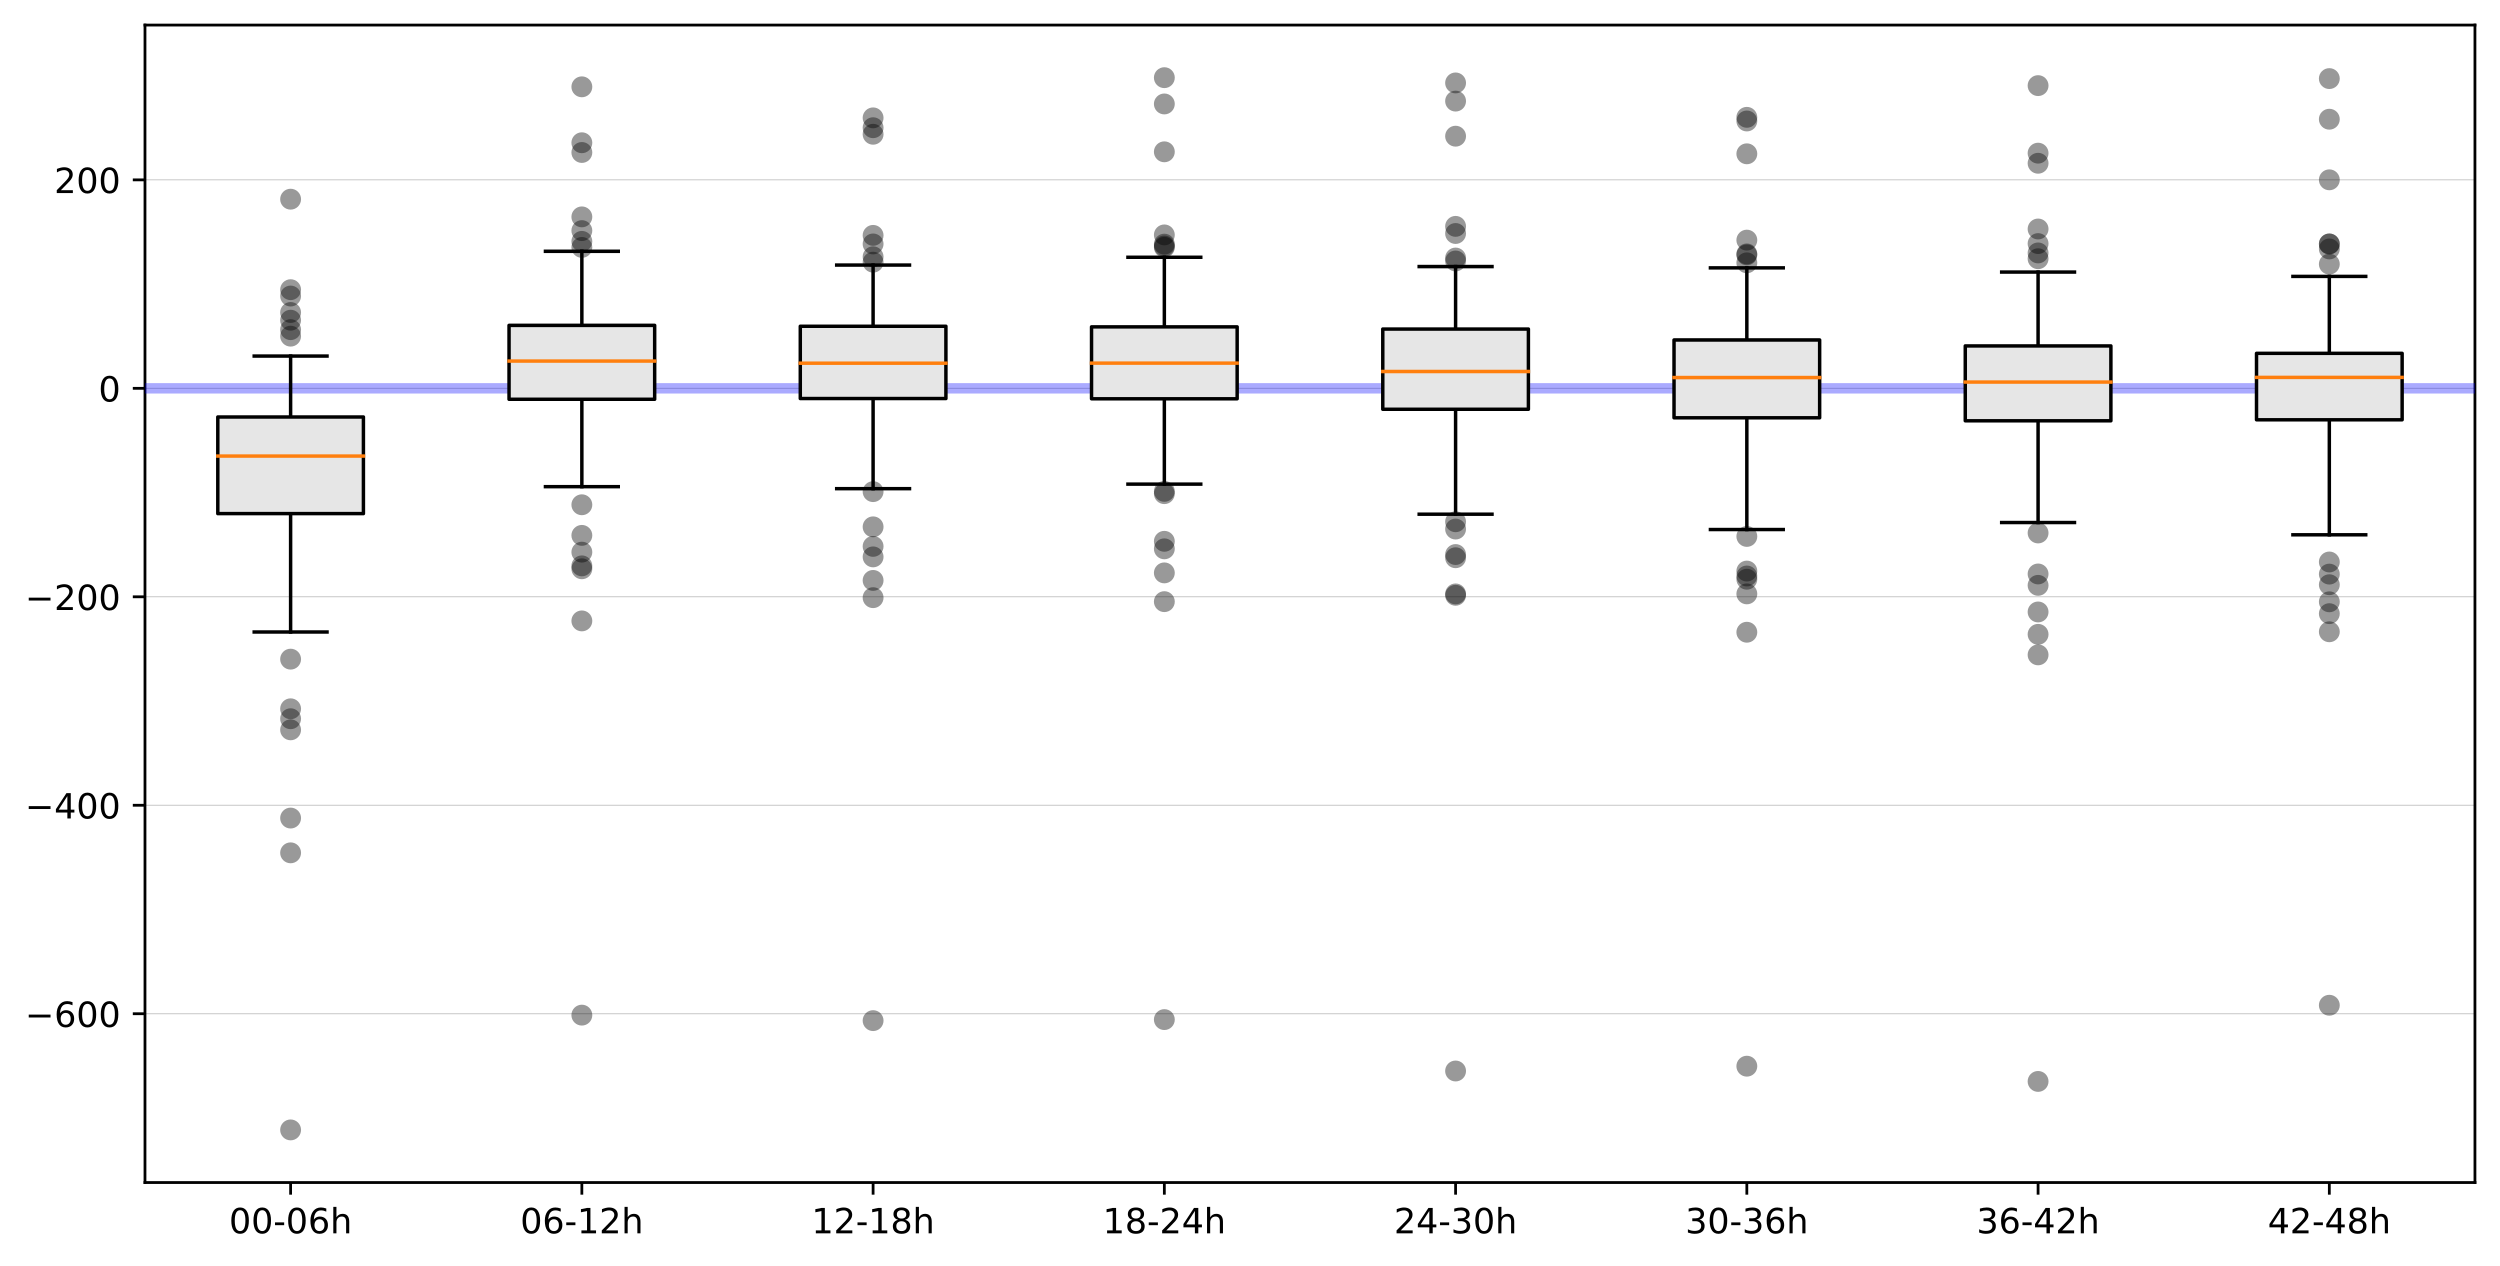 <?xml version="1.0" encoding="utf-8" standalone="no"?>
<!DOCTYPE svg PUBLIC "-//W3C//DTD SVG 1.1//EN"
  "http://www.w3.org/Graphics/SVG/1.1/DTD/svg11.dtd">
<!-- Created with matplotlib (https://matplotlib.org/) -->
<svg height="363.718pt" version="1.1" viewBox="0 0 718.467 363.718" width="718.467pt" xmlns="http://www.w3.org/2000/svg" xmlns:xlink="http://www.w3.org/1999/xlink">
 <defs>
  <style type="text/css">
*{stroke-linecap:butt;stroke-linejoin:round;}
  </style>
 </defs>
 <g id="figure_1">
  <g id="patch_1">
   <path d="M 0 363.718 
L 718.467 363.718 
L 718.467 0 
L 0 0 
z
" style="fill:#ffffff;"/>
  </g>
  <g id="axes_1">
   <g id="patch_2">
    <path d="M 41.667 339.84 
L 711.267 339.84 
L 711.267 7.2 
L 41.667 7.2 
z
" style="fill:#ffffff;"/>
   </g>
   <g id="matplotlib.axis_1">
    <g id="xtick_1">
     <g id="line2d_1">
      <defs>
       <path d="M 0 0 
L 0 3.5 
" id="me38bb37dd9" style="stroke:#000000;stroke-width:0.8;"/>
      </defs>
      <g>
       <use style="stroke:#000000;stroke-width:0.8;" x="83.517" xlink:href="#me38bb37dd9" y="339.84"/>
      </g>
     </g>
     <g id="text_1">
      <!-- 00-06h -->
      <defs>
       <path d="M 31.781 66.406 
Q 24.172 66.406 20.328 58.906 
Q 16.5 51.422 16.5 36.375 
Q 16.5 21.391 20.328 13.891 
Q 24.172 6.391 31.781 6.391 
Q 39.453 6.391 43.281 13.891 
Q 47.125 21.391 47.125 36.375 
Q 47.125 51.422 43.281 58.906 
Q 39.453 66.406 31.781 66.406 
z
M 31.781 74.219 
Q 44.047 74.219 50.516 64.516 
Q 56.984 54.828 56.984 36.375 
Q 56.984 17.969 50.516 8.266 
Q 44.047 -1.422 31.781 -1.422 
Q 19.531 -1.422 13.062 8.266 
Q 6.594 17.969 6.594 36.375 
Q 6.594 54.828 13.062 64.516 
Q 19.531 74.219 31.781 74.219 
z
" id="DejaVuSans-48"/>
       <path d="M 4.891 31.391 
L 31.203 31.391 
L 31.203 23.391 
L 4.891 23.391 
z
" id="DejaVuSans-45"/>
       <path d="M 33.016 40.375 
Q 26.375 40.375 22.484 35.828 
Q 18.609 31.297 18.609 23.391 
Q 18.609 15.531 22.484 10.953 
Q 26.375 6.391 33.016 6.391 
Q 39.656 6.391 43.531 10.953 
Q 47.406 15.531 47.406 23.391 
Q 47.406 31.297 43.531 35.828 
Q 39.656 40.375 33.016 40.375 
z
M 52.594 71.297 
L 52.594 62.312 
Q 48.875 64.062 45.094 64.984 
Q 41.312 65.922 37.594 65.922 
Q 27.828 65.922 22.672 59.328 
Q 17.531 52.734 16.797 39.406 
Q 19.672 43.656 24.016 45.922 
Q 28.375 48.188 33.594 48.188 
Q 44.578 48.188 50.953 41.516 
Q 57.328 34.859 57.328 23.391 
Q 57.328 12.156 50.688 5.359 
Q 44.047 -1.422 33.016 -1.422 
Q 20.359 -1.422 13.672 8.266 
Q 6.984 17.969 6.984 36.375 
Q 6.984 53.656 15.188 63.938 
Q 23.391 74.219 37.203 74.219 
Q 40.922 74.219 44.703 73.484 
Q 48.484 72.75 52.594 71.297 
z
" id="DejaVuSans-54"/>
       <path d="M 54.891 33.016 
L 54.891 0 
L 45.906 0 
L 45.906 32.719 
Q 45.906 40.484 42.875 44.328 
Q 39.844 48.188 33.797 48.188 
Q 26.516 48.188 22.312 43.547 
Q 18.109 38.922 18.109 30.906 
L 18.109 0 
L 9.078 0 
L 9.078 75.984 
L 18.109 75.984 
L 18.109 46.188 
Q 21.344 51.125 25.703 53.562 
Q 30.078 56 35.797 56 
Q 45.219 56 50.047 50.172 
Q 54.891 44.344 54.891 33.016 
z
" id="DejaVuSans-104"/>
      </defs>
      <g transform="translate(65.82 354.438)scale(0.1 -0.1)">
       <use xlink:href="#DejaVuSans-48"/>
       <use x="63.623" xlink:href="#DejaVuSans-48"/>
       <use x="127.246" xlink:href="#DejaVuSans-45"/>
       <use x="163.33" xlink:href="#DejaVuSans-48"/>
       <use x="226.953" xlink:href="#DejaVuSans-54"/>
       <use x="290.576" xlink:href="#DejaVuSans-104"/>
      </g>
     </g>
    </g>
    <g id="xtick_2">
     <g id="line2d_2">
      <g>
       <use style="stroke:#000000;stroke-width:0.8;" x="167.217" xlink:href="#me38bb37dd9" y="339.84"/>
      </g>
     </g>
     <g id="text_2">
      <!-- 06-12h -->
      <defs>
       <path d="M 12.406 8.297 
L 28.516 8.297 
L 28.516 63.922 
L 10.984 60.406 
L 10.984 69.391 
L 28.422 72.906 
L 38.281 72.906 
L 38.281 8.297 
L 54.391 8.297 
L 54.391 0 
L 12.406 0 
z
" id="DejaVuSans-49"/>
       <path d="M 19.188 8.297 
L 53.609 8.297 
L 53.609 0 
L 7.328 0 
L 7.328 8.297 
Q 12.938 14.109 22.625 23.891 
Q 32.328 33.688 34.812 36.531 
Q 39.547 41.844 41.422 45.531 
Q 43.312 49.219 43.312 52.781 
Q 43.312 58.594 39.234 62.25 
Q 35.156 65.922 28.609 65.922 
Q 23.969 65.922 18.812 64.312 
Q 13.672 62.703 7.812 59.422 
L 7.812 69.391 
Q 13.766 71.781 18.938 73 
Q 24.125 74.219 28.422 74.219 
Q 39.75 74.219 46.484 68.547 
Q 53.219 62.891 53.219 53.422 
Q 53.219 48.922 51.531 44.891 
Q 49.859 40.875 45.406 35.406 
Q 44.188 33.984 37.641 27.219 
Q 31.109 20.453 19.188 8.297 
z
" id="DejaVuSans-50"/>
      </defs>
      <g transform="translate(149.52 354.438)scale(0.1 -0.1)">
       <use xlink:href="#DejaVuSans-48"/>
       <use x="63.623" xlink:href="#DejaVuSans-54"/>
       <use x="127.246" xlink:href="#DejaVuSans-45"/>
       <use x="163.33" xlink:href="#DejaVuSans-49"/>
       <use x="226.953" xlink:href="#DejaVuSans-50"/>
       <use x="290.576" xlink:href="#DejaVuSans-104"/>
      </g>
     </g>
    </g>
    <g id="xtick_3">
     <g id="line2d_3">
      <g>
       <use style="stroke:#000000;stroke-width:0.8;" x="250.917" xlink:href="#me38bb37dd9" y="339.84"/>
      </g>
     </g>
     <g id="text_3">
      <!-- 12-18h -->
      <defs>
       <path d="M 31.781 34.625 
Q 24.75 34.625 20.719 30.859 
Q 16.703 27.094 16.703 20.516 
Q 16.703 13.922 20.719 10.156 
Q 24.75 6.391 31.781 6.391 
Q 38.812 6.391 42.859 10.172 
Q 46.922 13.969 46.922 20.516 
Q 46.922 27.094 42.891 30.859 
Q 38.875 34.625 31.781 34.625 
z
M 21.922 38.812 
Q 15.578 40.375 12.031 44.719 
Q 8.5 49.078 8.5 55.328 
Q 8.5 64.062 14.719 69.141 
Q 20.953 74.219 31.781 74.219 
Q 42.672 74.219 48.875 69.141 
Q 55.078 64.062 55.078 55.328 
Q 55.078 49.078 51.531 44.719 
Q 48 40.375 41.703 38.812 
Q 48.828 37.156 52.797 32.312 
Q 56.781 27.484 56.781 20.516 
Q 56.781 9.906 50.312 4.234 
Q 43.844 -1.422 31.781 -1.422 
Q 19.734 -1.422 13.25 4.234 
Q 6.781 9.906 6.781 20.516 
Q 6.781 27.484 10.781 32.312 
Q 14.797 37.156 21.922 38.812 
z
M 18.312 54.391 
Q 18.312 48.734 21.844 45.562 
Q 25.391 42.391 31.781 42.391 
Q 38.141 42.391 41.719 45.562 
Q 45.312 48.734 45.312 54.391 
Q 45.312 60.062 41.719 63.234 
Q 38.141 66.406 31.781 66.406 
Q 25.391 66.406 21.844 63.234 
Q 18.312 60.062 18.312 54.391 
z
" id="DejaVuSans-56"/>
      </defs>
      <g transform="translate(233.22 354.438)scale(0.1 -0.1)">
       <use xlink:href="#DejaVuSans-49"/>
       <use x="63.623" xlink:href="#DejaVuSans-50"/>
       <use x="127.246" xlink:href="#DejaVuSans-45"/>
       <use x="163.33" xlink:href="#DejaVuSans-49"/>
       <use x="226.953" xlink:href="#DejaVuSans-56"/>
       <use x="290.576" xlink:href="#DejaVuSans-104"/>
      </g>
     </g>
    </g>
    <g id="xtick_4">
     <g id="line2d_4">
      <g>
       <use style="stroke:#000000;stroke-width:0.8;" x="334.617" xlink:href="#me38bb37dd9" y="339.84"/>
      </g>
     </g>
     <g id="text_4">
      <!-- 18-24h -->
      <defs>
       <path d="M 37.797 64.312 
L 12.891 25.391 
L 37.797 25.391 
z
M 35.203 72.906 
L 47.609 72.906 
L 47.609 25.391 
L 58.016 25.391 
L 58.016 17.188 
L 47.609 17.188 
L 47.609 0 
L 37.797 0 
L 37.797 17.188 
L 4.891 17.188 
L 4.891 26.703 
z
" id="DejaVuSans-52"/>
      </defs>
      <g transform="translate(316.92 354.438)scale(0.1 -0.1)">
       <use xlink:href="#DejaVuSans-49"/>
       <use x="63.623" xlink:href="#DejaVuSans-56"/>
       <use x="127.246" xlink:href="#DejaVuSans-45"/>
       <use x="163.33" xlink:href="#DejaVuSans-50"/>
       <use x="226.953" xlink:href="#DejaVuSans-52"/>
       <use x="290.576" xlink:href="#DejaVuSans-104"/>
      </g>
     </g>
    </g>
    <g id="xtick_5">
     <g id="line2d_5">
      <g>
       <use style="stroke:#000000;stroke-width:0.8;" x="418.317" xlink:href="#me38bb37dd9" y="339.84"/>
      </g>
     </g>
     <g id="text_5">
      <!-- 24-30h -->
      <defs>
       <path d="M 40.578 39.312 
Q 47.656 37.797 51.625 33 
Q 55.609 28.219 55.609 21.188 
Q 55.609 10.406 48.188 4.484 
Q 40.766 -1.422 27.094 -1.422 
Q 22.516 -1.422 17.656 -0.516 
Q 12.797 0.391 7.625 2.203 
L 7.625 11.719 
Q 11.719 9.328 16.594 8.109 
Q 21.484 6.891 26.812 6.891 
Q 36.078 6.891 40.938 10.547 
Q 45.797 14.203 45.797 21.188 
Q 45.797 27.641 41.281 31.266 
Q 36.766 34.906 28.719 34.906 
L 20.219 34.906 
L 20.219 43.016 
L 29.109 43.016 
Q 36.375 43.016 40.234 45.922 
Q 44.094 48.828 44.094 54.297 
Q 44.094 59.906 40.109 62.906 
Q 36.141 65.922 28.719 65.922 
Q 24.656 65.922 20.016 65.031 
Q 15.375 64.156 9.812 62.312 
L 9.812 71.094 
Q 15.438 72.656 20.344 73.438 
Q 25.25 74.219 29.594 74.219 
Q 40.828 74.219 47.359 69.109 
Q 53.906 64.016 53.906 55.328 
Q 53.906 49.266 50.438 45.094 
Q 46.969 40.922 40.578 39.312 
z
" id="DejaVuSans-51"/>
      </defs>
      <g transform="translate(400.62 354.438)scale(0.1 -0.1)">
       <use xlink:href="#DejaVuSans-50"/>
       <use x="63.623" xlink:href="#DejaVuSans-52"/>
       <use x="127.246" xlink:href="#DejaVuSans-45"/>
       <use x="163.33" xlink:href="#DejaVuSans-51"/>
       <use x="226.953" xlink:href="#DejaVuSans-48"/>
       <use x="290.576" xlink:href="#DejaVuSans-104"/>
      </g>
     </g>
    </g>
    <g id="xtick_6">
     <g id="line2d_6">
      <g>
       <use style="stroke:#000000;stroke-width:0.8;" x="502.017" xlink:href="#me38bb37dd9" y="339.84"/>
      </g>
     </g>
     <g id="text_6">
      <!-- 30-36h -->
      <g transform="translate(484.32 354.438)scale(0.1 -0.1)">
       <use xlink:href="#DejaVuSans-51"/>
       <use x="63.623" xlink:href="#DejaVuSans-48"/>
       <use x="127.246" xlink:href="#DejaVuSans-45"/>
       <use x="163.33" xlink:href="#DejaVuSans-51"/>
       <use x="226.953" xlink:href="#DejaVuSans-54"/>
       <use x="290.576" xlink:href="#DejaVuSans-104"/>
      </g>
     </g>
    </g>
    <g id="xtick_7">
     <g id="line2d_7">
      <g>
       <use style="stroke:#000000;stroke-width:0.8;" x="585.717" xlink:href="#me38bb37dd9" y="339.84"/>
      </g>
     </g>
     <g id="text_7">
      <!-- 36-42h -->
      <g transform="translate(568.02 354.438)scale(0.1 -0.1)">
       <use xlink:href="#DejaVuSans-51"/>
       <use x="63.623" xlink:href="#DejaVuSans-54"/>
       <use x="127.246" xlink:href="#DejaVuSans-45"/>
       <use x="163.33" xlink:href="#DejaVuSans-52"/>
       <use x="226.953" xlink:href="#DejaVuSans-50"/>
       <use x="290.576" xlink:href="#DejaVuSans-104"/>
      </g>
     </g>
    </g>
    <g id="xtick_8">
     <g id="line2d_8">
      <g>
       <use style="stroke:#000000;stroke-width:0.8;" x="669.417" xlink:href="#me38bb37dd9" y="339.84"/>
      </g>
     </g>
     <g id="text_8">
      <!-- 42-48h -->
      <g transform="translate(651.72 354.438)scale(0.1 -0.1)">
       <use xlink:href="#DejaVuSans-52"/>
       <use x="63.623" xlink:href="#DejaVuSans-50"/>
       <use x="127.246" xlink:href="#DejaVuSans-45"/>
       <use x="163.33" xlink:href="#DejaVuSans-52"/>
       <use x="226.953" xlink:href="#DejaVuSans-56"/>
       <use x="290.576" xlink:href="#DejaVuSans-104"/>
      </g>
     </g>
    </g>
   </g>
   <g id="matplotlib.axis_2">
    <g id="ytick_1">
     <g id="line2d_9">
      <path clip-path="url(#pc2d165adcc)" d="M 41.667 291.335 
L 711.267 291.335 
" style="fill:none;stroke:#bfbfbf;stroke-linecap:square;stroke-width:0.25;"/>
     </g>
     <g id="line2d_10">
      <defs>
       <path d="M 0 0 
L -3.5 0 
" id="m4c3b51c910" style="stroke:#000000;stroke-width:0.8;"/>
      </defs>
      <g>
       <use style="stroke:#000000;stroke-width:0.8;" x="41.667" xlink:href="#m4c3b51c910" y="291.335"/>
      </g>
     </g>
     <g id="text_9">
      <!-- −600 -->
      <defs>
       <path d="M 10.594 35.5 
L 73.188 35.5 
L 73.188 27.203 
L 10.594 27.203 
z
" id="DejaVuSans-8722"/>
      </defs>
      <g transform="translate(7.2 295.134)scale(0.1 -0.1)">
       <use xlink:href="#DejaVuSans-8722"/>
       <use x="83.789" xlink:href="#DejaVuSans-54"/>
       <use x="147.412" xlink:href="#DejaVuSans-48"/>
       <use x="211.035" xlink:href="#DejaVuSans-48"/>
      </g>
     </g>
    </g>
    <g id="ytick_2">
     <g id="line2d_11">
      <path clip-path="url(#pc2d165adcc)" d="M 41.667 231.422 
L 711.267 231.422 
" style="fill:none;stroke:#bfbfbf;stroke-linecap:square;stroke-width:0.25;"/>
     </g>
     <g id="line2d_12">
      <g>
       <use style="stroke:#000000;stroke-width:0.8;" x="41.667" xlink:href="#m4c3b51c910" y="231.422"/>
      </g>
     </g>
     <g id="text_10">
      <!-- −400 -->
      <g transform="translate(7.2 235.222)scale(0.1 -0.1)">
       <use xlink:href="#DejaVuSans-8722"/>
       <use x="83.789" xlink:href="#DejaVuSans-52"/>
       <use x="147.412" xlink:href="#DejaVuSans-48"/>
       <use x="211.035" xlink:href="#DejaVuSans-48"/>
      </g>
     </g>
    </g>
    <g id="ytick_3">
     <g id="line2d_13">
      <path clip-path="url(#pc2d165adcc)" d="M 41.667 171.51 
L 711.267 171.51 
" style="fill:none;stroke:#bfbfbf;stroke-linecap:square;stroke-width:0.25;"/>
     </g>
     <g id="line2d_14">
      <g>
       <use style="stroke:#000000;stroke-width:0.8;" x="41.667" xlink:href="#m4c3b51c910" y="171.51"/>
      </g>
     </g>
     <g id="text_11">
      <!-- −200 -->
      <g transform="translate(7.2 175.309)scale(0.1 -0.1)">
       <use xlink:href="#DejaVuSans-8722"/>
       <use x="83.789" xlink:href="#DejaVuSans-50"/>
       <use x="147.412" xlink:href="#DejaVuSans-48"/>
       <use x="211.035" xlink:href="#DejaVuSans-48"/>
      </g>
     </g>
    </g>
    <g id="ytick_4">
     <g id="line2d_15">
      <path clip-path="url(#pc2d165adcc)" d="M 41.667 111.598 
L 711.267 111.598 
" style="fill:none;stroke:#bfbfbf;stroke-linecap:square;stroke-width:0.25;"/>
     </g>
     <g id="line2d_16">
      <g>
       <use style="stroke:#000000;stroke-width:0.8;" x="41.667" xlink:href="#m4c3b51c910" y="111.598"/>
      </g>
     </g>
     <g id="text_12">
      <!-- 0 -->
      <g transform="translate(28.305 115.397)scale(0.1 -0.1)">
       <use xlink:href="#DejaVuSans-48"/>
      </g>
     </g>
    </g>
    <g id="ytick_5">
     <g id="line2d_17">
      <path clip-path="url(#pc2d165adcc)" d="M 41.667 51.685 
L 711.267 51.685 
" style="fill:none;stroke:#bfbfbf;stroke-linecap:square;stroke-width:0.25;"/>
     </g>
     <g id="line2d_18">
      <g>
       <use style="stroke:#000000;stroke-width:0.8;" x="41.667" xlink:href="#m4c3b51c910" y="51.685"/>
      </g>
     </g>
     <g id="text_13">
      <!-- 200 -->
      <g transform="translate(15.58 55.484)scale(0.1 -0.1)">
       <use xlink:href="#DejaVuSans-50"/>
       <use x="63.623" xlink:href="#DejaVuSans-48"/>
       <use x="127.246" xlink:href="#DejaVuSans-48"/>
      </g>
     </g>
    </g>
   </g>
   <g id="patch_3">
    <path d="M 41.667 339.84 
L 41.667 7.2 
" style="fill:none;stroke:#000000;stroke-linecap:square;stroke-linejoin:miter;stroke-width:0.8;"/>
   </g>
   <g id="patch_4">
    <path d="M 711.267 339.84 
L 711.267 7.2 
" style="fill:none;stroke:#000000;stroke-linecap:square;stroke-linejoin:miter;stroke-width:0.8;"/>
   </g>
   <g id="patch_5">
    <path d="M 41.667 339.84 
L 711.267 339.84 
" style="fill:none;stroke:#000000;stroke-linecap:square;stroke-linejoin:miter;stroke-width:0.8;"/>
   </g>
   <g id="patch_6">
    <path d="M 41.667 7.2 
L 711.267 7.2 
" style="fill:none;stroke:#000000;stroke-linecap:square;stroke-linejoin:miter;stroke-width:0.8;"/>
   </g>
   <g id="line2d_19">
    <path clip-path="url(#pc2d165adcc)" d="M 41.667 111.598 
L 711.267 111.598 
" style="fill:none;stroke:#0000ff;stroke-linecap:square;stroke-opacity:0.333;stroke-width:3;"/>
   </g>
   <g id="line2d_20">
    <path clip-path="url(#pc2d165adcc)" d="M 83.517 147.608 
L 83.517 181.625 
" style="fill:none;stroke:#000000;stroke-linecap:square;"/>
   </g>
   <g id="line2d_21">
    <path clip-path="url(#pc2d165adcc)" d="M 83.517 119.836 
L 83.517 102.329 
" style="fill:none;stroke:#000000;stroke-linecap:square;"/>
   </g>
   <g id="line2d_22">
    <path clip-path="url(#pc2d165adcc)" d="M 73.055 181.625 
L 93.98 181.625 
" style="fill:none;stroke:#000000;stroke-linecap:square;"/>
   </g>
   <g id="line2d_23">
    <path clip-path="url(#pc2d165adcc)" d="M 73.055 102.329 
L 93.98 102.329 
" style="fill:none;stroke:#000000;stroke-linecap:square;"/>
   </g>
   <g id="line2d_24">
    <defs>
     <path d="M 0 3 
C 0.796 3 1.559 2.684 2.121 2.121 
C 2.684 1.559 3 0.796 3 0 
C 3 -0.796 2.684 -1.559 2.121 -2.121 
C 1.559 -2.684 0.796 -3 0 -3 
C -0.796 -3 -1.559 -2.684 -2.121 -2.121 
C -2.684 -1.559 -3 -0.796 -3 0 
C -3 0.796 -2.684 1.559 -2.121 2.121 
C -1.559 2.684 -0.796 3 0 3 
z
" id="m29a7801b00" style="stroke:#000000;stroke-opacity:0;"/>
    </defs>
    <g clip-path="url(#pc2d165adcc)">
     <use style="fill-opacity:0.4;stroke:#000000;stroke-opacity:0;" x="83.517" xlink:href="#m29a7801b00" y="324.72"/>
     <use style="fill-opacity:0.4;stroke:#000000;stroke-opacity:0;" x="83.517" xlink:href="#m29a7801b00" y="206.554"/>
     <use style="fill-opacity:0.4;stroke:#000000;stroke-opacity:0;" x="83.517" xlink:href="#m29a7801b00" y="245.091"/>
     <use style="fill-opacity:0.4;stroke:#000000;stroke-opacity:0;" x="83.517" xlink:href="#m29a7801b00" y="209.743"/>
     <use style="fill-opacity:0.4;stroke:#000000;stroke-opacity:0;" x="83.517" xlink:href="#m29a7801b00" y="203.698"/>
     <use style="fill-opacity:0.4;stroke:#000000;stroke-opacity:0;" x="83.517" xlink:href="#m29a7801b00" y="235.101"/>
     <use style="fill-opacity:0.4;stroke:#000000;stroke-opacity:0;" x="83.517" xlink:href="#m29a7801b00" y="189.43"/>
     <use style="fill-opacity:0.4;stroke:#000000;stroke-opacity:0;" x="83.517" xlink:href="#m29a7801b00" y="96.606"/>
     <use style="fill-opacity:0.4;stroke:#000000;stroke-opacity:0;" x="83.517" xlink:href="#m29a7801b00" y="89.804"/>
     <use style="fill-opacity:0.4;stroke:#000000;stroke-opacity:0;" x="83.517" xlink:href="#m29a7801b00" y="92.02"/>
     <use style="fill-opacity:0.4;stroke:#000000;stroke-opacity:0;" x="83.517" xlink:href="#m29a7801b00" y="85.079"/>
     <use style="fill-opacity:0.4;stroke:#000000;stroke-opacity:0;" x="83.517" xlink:href="#m29a7801b00" y="94.735"/>
     <use style="fill-opacity:0.4;stroke:#000000;stroke-opacity:0;" x="83.517" xlink:href="#m29a7801b00" y="83.249"/>
     <use style="fill-opacity:0.4;stroke:#000000;stroke-opacity:0;" x="83.517" xlink:href="#m29a7801b00" y="57.243"/>
    </g>
   </g>
   <g id="line2d_25">
    <path clip-path="url(#pc2d165adcc)" d="M 167.217 114.747 
L 167.217 139.866 
" style="fill:none;stroke:#000000;stroke-linecap:square;"/>
   </g>
   <g id="line2d_26">
    <path clip-path="url(#pc2d165adcc)" d="M 167.217 93.505 
L 167.217 72.219 
" style="fill:none;stroke:#000000;stroke-linecap:square;"/>
   </g>
   <g id="line2d_27">
    <path clip-path="url(#pc2d165adcc)" d="M 156.755 139.866 
L 177.68 139.866 
" style="fill:none;stroke:#000000;stroke-linecap:square;"/>
   </g>
   <g id="line2d_28">
    <path clip-path="url(#pc2d165adcc)" d="M 156.755 72.219 
L 177.68 72.219 
" style="fill:none;stroke:#000000;stroke-linecap:square;"/>
   </g>
   <g id="line2d_29">
    <g clip-path="url(#pc2d165adcc)">
     <use style="fill-opacity:0.4;stroke:#000000;stroke-opacity:0;" x="167.217" xlink:href="#m29a7801b00" y="291.735"/>
     <use style="fill-opacity:0.4;stroke:#000000;stroke-opacity:0;" x="167.217" xlink:href="#m29a7801b00" y="158.677"/>
     <use style="fill-opacity:0.4;stroke:#000000;stroke-opacity:0;" x="167.217" xlink:href="#m29a7801b00" y="178.439"/>
     <use style="fill-opacity:0.4;stroke:#000000;stroke-opacity:0;" x="167.217" xlink:href="#m29a7801b00" y="153.86"/>
     <use style="fill-opacity:0.4;stroke:#000000;stroke-opacity:0;" x="167.217" xlink:href="#m29a7801b00" y="163.46"/>
     <use style="fill-opacity:0.4;stroke:#000000;stroke-opacity:0;" x="167.217" xlink:href="#m29a7801b00" y="162.623"/>
     <use style="fill-opacity:0.4;stroke:#000000;stroke-opacity:0;" x="167.217" xlink:href="#m29a7801b00" y="145.063"/>
     <use style="fill-opacity:0.4;stroke:#000000;stroke-opacity:0;" x="167.217" xlink:href="#m29a7801b00" y="43.821"/>
     <use style="fill-opacity:0.4;stroke:#000000;stroke-opacity:0;" x="167.217" xlink:href="#m29a7801b00" y="41.025"/>
     <use style="fill-opacity:0.4;stroke:#000000;stroke-opacity:0;" x="167.217" xlink:href="#m29a7801b00" y="66.276"/>
     <use style="fill-opacity:0.4;stroke:#000000;stroke-opacity:0;" x="167.217" xlink:href="#m29a7801b00" y="71.103"/>
     <use style="fill-opacity:0.4;stroke:#000000;stroke-opacity:0;" x="167.217" xlink:href="#m29a7801b00" y="62.328"/>
     <use style="fill-opacity:0.4;stroke:#000000;stroke-opacity:0;" x="167.217" xlink:href="#m29a7801b00" y="24.952"/>
     <use style="fill-opacity:0.4;stroke:#000000;stroke-opacity:0;" x="167.217" xlink:href="#m29a7801b00" y="69.366"/>
    </g>
   </g>
   <g id="line2d_30">
    <path clip-path="url(#pc2d165adcc)" d="M 250.917 114.539 
L 250.917 140.431 
" style="fill:none;stroke:#000000;stroke-linecap:square;"/>
   </g>
   <g id="line2d_31">
    <path clip-path="url(#pc2d165adcc)" d="M 250.917 93.761 
L 250.917 76.17 
" style="fill:none;stroke:#000000;stroke-linecap:square;"/>
   </g>
   <g id="line2d_32">
    <path clip-path="url(#pc2d165adcc)" d="M 240.455 140.431 
L 261.38 140.431 
" style="fill:none;stroke:#000000;stroke-linecap:square;"/>
   </g>
   <g id="line2d_33">
    <path clip-path="url(#pc2d165adcc)" d="M 240.455 76.17 
L 261.38 76.17 
" style="fill:none;stroke:#000000;stroke-linecap:square;"/>
   </g>
   <g id="line2d_34">
    <g clip-path="url(#pc2d165adcc)">
     <use style="fill-opacity:0.4;stroke:#000000;stroke-opacity:0;" x="250.917" xlink:href="#m29a7801b00" y="293.314"/>
     <use style="fill-opacity:0.4;stroke:#000000;stroke-opacity:0;" x="250.917" xlink:href="#m29a7801b00" y="141.288"/>
     <use style="fill-opacity:0.4;stroke:#000000;stroke-opacity:0;" x="250.917" xlink:href="#m29a7801b00" y="166.804"/>
     <use style="fill-opacity:0.4;stroke:#000000;stroke-opacity:0;" x="250.917" xlink:href="#m29a7801b00" y="171.761"/>
     <use style="fill-opacity:0.4;stroke:#000000;stroke-opacity:0;" x="250.917" xlink:href="#m29a7801b00" y="157.024"/>
     <use style="fill-opacity:0.4;stroke:#000000;stroke-opacity:0;" x="250.917" xlink:href="#m29a7801b00" y="160.042"/>
     <use style="fill-opacity:0.4;stroke:#000000;stroke-opacity:0;" x="250.917" xlink:href="#m29a7801b00" y="151.407"/>
     <use style="fill-opacity:0.4;stroke:#000000;stroke-opacity:0;" x="250.917" xlink:href="#m29a7801b00" y="36.704"/>
     <use style="fill-opacity:0.4;stroke:#000000;stroke-opacity:0;" x="250.917" xlink:href="#m29a7801b00" y="33.874"/>
     <use style="fill-opacity:0.4;stroke:#000000;stroke-opacity:0;" x="250.917" xlink:href="#m29a7801b00" y="73.796"/>
     <use style="fill-opacity:0.4;stroke:#000000;stroke-opacity:0;" x="250.917" xlink:href="#m29a7801b00" y="75.351"/>
     <use style="fill-opacity:0.4;stroke:#000000;stroke-opacity:0;" x="250.917" xlink:href="#m29a7801b00" y="67.645"/>
     <use style="fill-opacity:0.4;stroke:#000000;stroke-opacity:0;" x="250.917" xlink:href="#m29a7801b00" y="38.585"/>
     <use style="fill-opacity:0.4;stroke:#000000;stroke-opacity:0;" x="250.917" xlink:href="#m29a7801b00" y="70.109"/>
    </g>
   </g>
   <g id="line2d_35">
    <path clip-path="url(#pc2d165adcc)" d="M 334.617 114.602 
L 334.617 139.141 
" style="fill:none;stroke:#000000;stroke-linecap:square;"/>
   </g>
   <g id="line2d_36">
    <path clip-path="url(#pc2d165adcc)" d="M 334.617 93.936 
L 334.617 73.941 
" style="fill:none;stroke:#000000;stroke-linecap:square;"/>
   </g>
   <g id="line2d_37">
    <path clip-path="url(#pc2d165adcc)" d="M 324.155 139.141 
L 345.08 139.141 
" style="fill:none;stroke:#000000;stroke-linecap:square;"/>
   </g>
   <g id="line2d_38">
    <path clip-path="url(#pc2d165adcc)" d="M 324.155 73.941 
L 345.08 73.941 
" style="fill:none;stroke:#000000;stroke-linecap:square;"/>
   </g>
   <g id="line2d_39">
    <g clip-path="url(#pc2d165adcc)">
     <use style="fill-opacity:0.4;stroke:#000000;stroke-opacity:0;" x="334.617" xlink:href="#m29a7801b00" y="293.018"/>
     <use style="fill-opacity:0.4;stroke:#000000;stroke-opacity:0;" x="334.617" xlink:href="#m29a7801b00" y="141.21"/>
     <use style="fill-opacity:0.4;stroke:#000000;stroke-opacity:0;" x="334.617" xlink:href="#m29a7801b00" y="164.641"/>
     <use style="fill-opacity:0.4;stroke:#000000;stroke-opacity:0;" x="334.617" xlink:href="#m29a7801b00" y="172.905"/>
     <use style="fill-opacity:0.4;stroke:#000000;stroke-opacity:0;" x="334.617" xlink:href="#m29a7801b00" y="155.567"/>
     <use style="fill-opacity:0.4;stroke:#000000;stroke-opacity:0;" x="334.617" xlink:href="#m29a7801b00" y="157.728"/>
     <use style="fill-opacity:0.4;stroke:#000000;stroke-opacity:0;" x="334.617" xlink:href="#m29a7801b00" y="141.87"/>
     <use style="fill-opacity:0.4;stroke:#000000;stroke-opacity:0;" x="334.617" xlink:href="#m29a7801b00" y="29.874"/>
     <use style="fill-opacity:0.4;stroke:#000000;stroke-opacity:0;" x="334.617" xlink:href="#m29a7801b00" y="22.32"/>
     <use style="fill-opacity:0.4;stroke:#000000;stroke-opacity:0;" x="334.617" xlink:href="#m29a7801b00" y="70.161"/>
     <use style="fill-opacity:0.4;stroke:#000000;stroke-opacity:0;" x="334.617" xlink:href="#m29a7801b00" y="67.511"/>
     <use style="fill-opacity:0.4;stroke:#000000;stroke-opacity:0;" x="334.617" xlink:href="#m29a7801b00" y="70.701"/>
     <use style="fill-opacity:0.4;stroke:#000000;stroke-opacity:0;" x="334.617" xlink:href="#m29a7801b00" y="71.078"/>
     <use style="fill-opacity:0.4;stroke:#000000;stroke-opacity:0;" x="334.617" xlink:href="#m29a7801b00" y="43.63"/>
    </g>
   </g>
   <g id="line2d_40">
    <path clip-path="url(#pc2d165adcc)" d="M 418.317 117.62 
L 418.317 147.767 
" style="fill:none;stroke:#000000;stroke-linecap:square;"/>
   </g>
   <g id="line2d_41">
    <path clip-path="url(#pc2d165adcc)" d="M 418.317 94.562 
L 418.317 76.609 
" style="fill:none;stroke:#000000;stroke-linecap:square;"/>
   </g>
   <g id="line2d_42">
    <path clip-path="url(#pc2d165adcc)" d="M 407.855 147.767 
L 428.78 147.767 
" style="fill:none;stroke:#000000;stroke-linecap:square;"/>
   </g>
   <g id="line2d_43">
    <path clip-path="url(#pc2d165adcc)" d="M 407.855 76.609 
L 428.78 76.609 
" style="fill:none;stroke:#000000;stroke-linecap:square;"/>
   </g>
   <g id="line2d_44">
    <g clip-path="url(#pc2d165adcc)">
     <use style="fill-opacity:0.4;stroke:#000000;stroke-opacity:0;" x="418.317" xlink:href="#m29a7801b00" y="307.791"/>
     <use style="fill-opacity:0.4;stroke:#000000;stroke-opacity:0;" x="418.317" xlink:href="#m29a7801b00" y="149.943"/>
     <use style="fill-opacity:0.4;stroke:#000000;stroke-opacity:0;" x="418.317" xlink:href="#m29a7801b00" y="171.08"/>
     <use style="fill-opacity:0.4;stroke:#000000;stroke-opacity:0;" x="418.317" xlink:href="#m29a7801b00" y="170.684"/>
     <use style="fill-opacity:0.4;stroke:#000000;stroke-opacity:0;" x="418.317" xlink:href="#m29a7801b00" y="159.365"/>
     <use style="fill-opacity:0.4;stroke:#000000;stroke-opacity:0;" x="418.317" xlink:href="#m29a7801b00" y="160.286"/>
     <use style="fill-opacity:0.4;stroke:#000000;stroke-opacity:0;" x="418.317" xlink:href="#m29a7801b00" y="152.042"/>
     <use style="fill-opacity:0.4;stroke:#000000;stroke-opacity:0;" x="418.317" xlink:href="#m29a7801b00" y="23.833"/>
     <use style="fill-opacity:0.4;stroke:#000000;stroke-opacity:0;" x="418.317" xlink:href="#m29a7801b00" y="39.139"/>
     <use style="fill-opacity:0.4;stroke:#000000;stroke-opacity:0;" x="418.317" xlink:href="#m29a7801b00" y="74.153"/>
     <use style="fill-opacity:0.4;stroke:#000000;stroke-opacity:0;" x="418.317" xlink:href="#m29a7801b00" y="75.005"/>
     <use style="fill-opacity:0.4;stroke:#000000;stroke-opacity:0;" x="418.317" xlink:href="#m29a7801b00" y="67.104"/>
     <use style="fill-opacity:0.4;stroke:#000000;stroke-opacity:0;" x="418.317" xlink:href="#m29a7801b00" y="65.054"/>
     <use style="fill-opacity:0.4;stroke:#000000;stroke-opacity:0;" x="418.317" xlink:href="#m29a7801b00" y="29.056"/>
    </g>
   </g>
   <g id="line2d_45">
    <path clip-path="url(#pc2d165adcc)" d="M 502.017 120.068 
L 502.017 152.177 
" style="fill:none;stroke:#000000;stroke-linecap:square;"/>
   </g>
   <g id="line2d_46">
    <path clip-path="url(#pc2d165adcc)" d="M 502.017 97.701 
L 502.017 76.981 
" style="fill:none;stroke:#000000;stroke-linecap:square;"/>
   </g>
   <g id="line2d_47">
    <path clip-path="url(#pc2d165adcc)" d="M 491.555 152.177 
L 512.48 152.177 
" style="fill:none;stroke:#000000;stroke-linecap:square;"/>
   </g>
   <g id="line2d_48">
    <path clip-path="url(#pc2d165adcc)" d="M 491.555 76.981 
L 512.48 76.981 
" style="fill:none;stroke:#000000;stroke-linecap:square;"/>
   </g>
   <g id="line2d_49">
    <g clip-path="url(#pc2d165adcc)">
     <use style="fill-opacity:0.4;stroke:#000000;stroke-opacity:0;" x="502.017" xlink:href="#m29a7801b00" y="154.163"/>
     <use style="fill-opacity:0.4;stroke:#000000;stroke-opacity:0;" x="502.017" xlink:href="#m29a7801b00" y="306.408"/>
     <use style="fill-opacity:0.4;stroke:#000000;stroke-opacity:0;" x="502.017" xlink:href="#m29a7801b00" y="166.459"/>
     <use style="fill-opacity:0.4;stroke:#000000;stroke-opacity:0;" x="502.017" xlink:href="#m29a7801b00" y="181.696"/>
     <use style="fill-opacity:0.4;stroke:#000000;stroke-opacity:0;" x="502.017" xlink:href="#m29a7801b00" y="164.116"/>
     <use style="fill-opacity:0.4;stroke:#000000;stroke-opacity:0;" x="502.017" xlink:href="#m29a7801b00" y="165.532"/>
     <use style="fill-opacity:0.4;stroke:#000000;stroke-opacity:0;" x="502.017" xlink:href="#m29a7801b00" y="170.671"/>
     <use style="fill-opacity:0.4;stroke:#000000;stroke-opacity:0;" x="502.017" xlink:href="#m29a7801b00" y="33.719"/>
     <use style="fill-opacity:0.4;stroke:#000000;stroke-opacity:0;" x="502.017" xlink:href="#m29a7801b00" y="44.202"/>
     <use style="fill-opacity:0.4;stroke:#000000;stroke-opacity:0;" x="502.017" xlink:href="#m29a7801b00" y="73.248"/>
     <use style="fill-opacity:0.4;stroke:#000000;stroke-opacity:0;" x="502.017" xlink:href="#m29a7801b00" y="72.972"/>
     <use style="fill-opacity:0.4;stroke:#000000;stroke-opacity:0;" x="502.017" xlink:href="#m29a7801b00" y="69.008"/>
     <use style="fill-opacity:0.4;stroke:#000000;stroke-opacity:0;" x="502.017" xlink:href="#m29a7801b00" y="34.77"/>
     <use style="fill-opacity:0.4;stroke:#000000;stroke-opacity:0;" x="502.017" xlink:href="#m29a7801b00" y="75.536"/>
    </g>
   </g>
   <g id="line2d_50">
    <path clip-path="url(#pc2d165adcc)" d="M 585.717 120.929 
L 585.717 150.171 
" style="fill:none;stroke:#000000;stroke-linecap:square;"/>
   </g>
   <g id="line2d_51">
    <path clip-path="url(#pc2d165adcc)" d="M 585.717 99.409 
L 585.717 78.185 
" style="fill:none;stroke:#000000;stroke-linecap:square;"/>
   </g>
   <g id="line2d_52">
    <path clip-path="url(#pc2d165adcc)" d="M 575.255 150.171 
L 596.18 150.171 
" style="fill:none;stroke:#000000;stroke-linecap:square;"/>
   </g>
   <g id="line2d_53">
    <path clip-path="url(#pc2d165adcc)" d="M 575.255 78.185 
L 596.18 78.185 
" style="fill:none;stroke:#000000;stroke-linecap:square;"/>
   </g>
   <g id="line2d_54">
    <g clip-path="url(#pc2d165adcc)">
     <use style="fill-opacity:0.4;stroke:#000000;stroke-opacity:0;" x="585.717" xlink:href="#m29a7801b00" y="153.167"/>
     <use style="fill-opacity:0.4;stroke:#000000;stroke-opacity:0;" x="585.717" xlink:href="#m29a7801b00" y="310.787"/>
     <use style="fill-opacity:0.4;stroke:#000000;stroke-opacity:0;" x="585.717" xlink:href="#m29a7801b00" y="182.301"/>
     <use style="fill-opacity:0.4;stroke:#000000;stroke-opacity:0;" x="585.717" xlink:href="#m29a7801b00" y="168.22"/>
     <use style="fill-opacity:0.4;stroke:#000000;stroke-opacity:0;" x="585.717" xlink:href="#m29a7801b00" y="164.951"/>
     <use style="fill-opacity:0.4;stroke:#000000;stroke-opacity:0;" x="585.717" xlink:href="#m29a7801b00" y="175.871"/>
     <use style="fill-opacity:0.4;stroke:#000000;stroke-opacity:0;" x="585.717" xlink:href="#m29a7801b00" y="188.199"/>
     <use style="fill-opacity:0.4;stroke:#000000;stroke-opacity:0;" x="585.717" xlink:href="#m29a7801b00" y="46.918"/>
     <use style="fill-opacity:0.4;stroke:#000000;stroke-opacity:0;" x="585.717" xlink:href="#m29a7801b00" y="74.355"/>
     <use style="fill-opacity:0.4;stroke:#000000;stroke-opacity:0;" x="585.717" xlink:href="#m29a7801b00" y="44.017"/>
     <use style="fill-opacity:0.4;stroke:#000000;stroke-opacity:0;" x="585.717" xlink:href="#m29a7801b00" y="70.003"/>
     <use style="fill-opacity:0.4;stroke:#000000;stroke-opacity:0;" x="585.717" xlink:href="#m29a7801b00" y="72.689"/>
     <use style="fill-opacity:0.4;stroke:#000000;stroke-opacity:0;" x="585.717" xlink:href="#m29a7801b00" y="65.81"/>
     <use style="fill-opacity:0.4;stroke:#000000;stroke-opacity:0;" x="585.717" xlink:href="#m29a7801b00" y="24.605"/>
    </g>
   </g>
   <g id="line2d_55">
    <path clip-path="url(#pc2d165adcc)" d="M 669.417 120.639 
L 669.417 153.698 
" style="fill:none;stroke:#000000;stroke-linecap:square;"/>
   </g>
   <g id="line2d_56">
    <path clip-path="url(#pc2d165adcc)" d="M 669.417 101.551 
L 669.417 79.438 
" style="fill:none;stroke:#000000;stroke-linecap:square;"/>
   </g>
   <g id="line2d_57">
    <path clip-path="url(#pc2d165adcc)" d="M 658.955 153.698 
L 679.88 153.698 
" style="fill:none;stroke:#000000;stroke-linecap:square;"/>
   </g>
   <g id="line2d_58">
    <path clip-path="url(#pc2d165adcc)" d="M 658.955 79.438 
L 679.88 79.438 
" style="fill:none;stroke:#000000;stroke-linecap:square;"/>
   </g>
   <g id="line2d_59">
    <g clip-path="url(#pc2d165adcc)">
     <use style="fill-opacity:0.4;stroke:#000000;stroke-opacity:0;" x="669.417" xlink:href="#m29a7801b00" y="161.508"/>
     <use style="fill-opacity:0.4;stroke:#000000;stroke-opacity:0;" x="669.417" xlink:href="#m29a7801b00" y="288.896"/>
     <use style="fill-opacity:0.4;stroke:#000000;stroke-opacity:0;" x="669.417" xlink:href="#m29a7801b00" y="181.563"/>
     <use style="fill-opacity:0.4;stroke:#000000;stroke-opacity:0;" x="669.417" xlink:href="#m29a7801b00" y="168.043"/>
     <use style="fill-opacity:0.4;stroke:#000000;stroke-opacity:0;" x="669.417" xlink:href="#m29a7801b00" y="164.991"/>
     <use style="fill-opacity:0.4;stroke:#000000;stroke-opacity:0;" x="669.417" xlink:href="#m29a7801b00" y="172.954"/>
     <use style="fill-opacity:0.4;stroke:#000000;stroke-opacity:0;" x="669.417" xlink:href="#m29a7801b00" y="176.359"/>
     <use style="fill-opacity:0.4;stroke:#000000;stroke-opacity:0;" x="669.417" xlink:href="#m29a7801b00" y="51.677"/>
     <use style="fill-opacity:0.4;stroke:#000000;stroke-opacity:0;" x="669.417" xlink:href="#m29a7801b00" y="22.585"/>
     <use style="fill-opacity:0.4;stroke:#000000;stroke-opacity:0;" x="669.417" xlink:href="#m29a7801b00" y="70.094"/>
     <use style="fill-opacity:0.4;stroke:#000000;stroke-opacity:0;" x="669.417" xlink:href="#m29a7801b00" y="75.902"/>
     <use style="fill-opacity:0.4;stroke:#000000;stroke-opacity:0;" x="669.417" xlink:href="#m29a7801b00" y="71.543"/>
     <use style="fill-opacity:0.4;stroke:#000000;stroke-opacity:0;" x="669.417" xlink:href="#m29a7801b00" y="70.115"/>
     <use style="fill-opacity:0.4;stroke:#000000;stroke-opacity:0;" x="669.417" xlink:href="#m29a7801b00" y="34.261"/>
    </g>
   </g>
   <g id="patch_7">
    <path clip-path="url(#pc2d165adcc)" d="M 62.592 147.608 
L 104.442 147.608 
L 104.442 119.836 
L 62.592 119.836 
L 62.592 147.608 
z
" style="fill:#e6e6e6;stroke:#000000;stroke-linejoin:miter;"/>
   </g>
   <g id="patch_8">
    <path clip-path="url(#pc2d165adcc)" d="M 146.292 114.747 
L 188.142 114.747 
L 188.142 93.505 
L 146.292 93.505 
L 146.292 114.747 
z
" style="fill:#e6e6e6;stroke:#000000;stroke-linejoin:miter;"/>
   </g>
   <g id="patch_9">
    <path clip-path="url(#pc2d165adcc)" d="M 229.992 114.539 
L 271.842 114.539 
L 271.842 93.761 
L 229.992 93.761 
L 229.992 114.539 
z
" style="fill:#e6e6e6;stroke:#000000;stroke-linejoin:miter;"/>
   </g>
   <g id="patch_10">
    <path clip-path="url(#pc2d165adcc)" d="M 313.692 114.602 
L 355.542 114.602 
L 355.542 93.936 
L 313.692 93.936 
L 313.692 114.602 
z
" style="fill:#e6e6e6;stroke:#000000;stroke-linejoin:miter;"/>
   </g>
   <g id="patch_11">
    <path clip-path="url(#pc2d165adcc)" d="M 397.392 117.62 
L 439.242 117.62 
L 439.242 94.562 
L 397.392 94.562 
L 397.392 117.62 
z
" style="fill:#e6e6e6;stroke:#000000;stroke-linejoin:miter;"/>
   </g>
   <g id="patch_12">
    <path clip-path="url(#pc2d165adcc)" d="M 481.092 120.068 
L 522.942 120.068 
L 522.942 97.701 
L 481.092 97.701 
L 481.092 120.068 
z
" style="fill:#e6e6e6;stroke:#000000;stroke-linejoin:miter;"/>
   </g>
   <g id="patch_13">
    <path clip-path="url(#pc2d165adcc)" d="M 564.792 120.929 
L 606.642 120.929 
L 606.642 99.409 
L 564.792 99.409 
L 564.792 120.929 
z
" style="fill:#e6e6e6;stroke:#000000;stroke-linejoin:miter;"/>
   </g>
   <g id="patch_14">
    <path clip-path="url(#pc2d165adcc)" d="M 648.492 120.639 
L 690.342 120.639 
L 690.342 101.551 
L 648.492 101.551 
L 648.492 120.639 
z
" style="fill:#e6e6e6;stroke:#000000;stroke-linejoin:miter;"/>
   </g>
   <g id="line2d_60">
    <path clip-path="url(#pc2d165adcc)" d="M 62.592 131.066 
L 104.442 131.066 
" style="fill:none;stroke:#ff7f0e;stroke-linecap:square;"/>
   </g>
   <g id="line2d_61">
    <path clip-path="url(#pc2d165adcc)" d="M 146.292 103.773 
L 188.142 103.773 
" style="fill:none;stroke:#ff7f0e;stroke-linecap:square;"/>
   </g>
   <g id="line2d_62">
    <path clip-path="url(#pc2d165adcc)" d="M 229.992 104.371 
L 271.842 104.371 
" style="fill:none;stroke:#ff7f0e;stroke-linecap:square;"/>
   </g>
   <g id="line2d_63">
    <path clip-path="url(#pc2d165adcc)" d="M 313.692 104.362 
L 355.542 104.362 
" style="fill:none;stroke:#ff7f0e;stroke-linecap:square;"/>
   </g>
   <g id="line2d_64">
    <path clip-path="url(#pc2d165adcc)" d="M 397.392 106.763 
L 439.242 106.763 
" style="fill:none;stroke:#ff7f0e;stroke-linecap:square;"/>
   </g>
   <g id="line2d_65">
    <path clip-path="url(#pc2d165adcc)" d="M 481.092 108.507 
L 522.942 108.507 
" style="fill:none;stroke:#ff7f0e;stroke-linecap:square;"/>
   </g>
   <g id="line2d_66">
    <path clip-path="url(#pc2d165adcc)" d="M 564.792 109.8 
L 606.642 109.8 
" style="fill:none;stroke:#ff7f0e;stroke-linecap:square;"/>
   </g>
   <g id="line2d_67">
    <path clip-path="url(#pc2d165adcc)" d="M 648.492 108.464 
L 690.342 108.464 
" style="fill:none;stroke:#ff7f0e;stroke-linecap:square;"/>
   </g>
  </g>
 </g>
 <defs>
  <clipPath id="pc2d165adcc">
   <rect height="332.64" width="669.6" x="41.667" y="7.2"/>
  </clipPath>
 </defs>
</svg>
